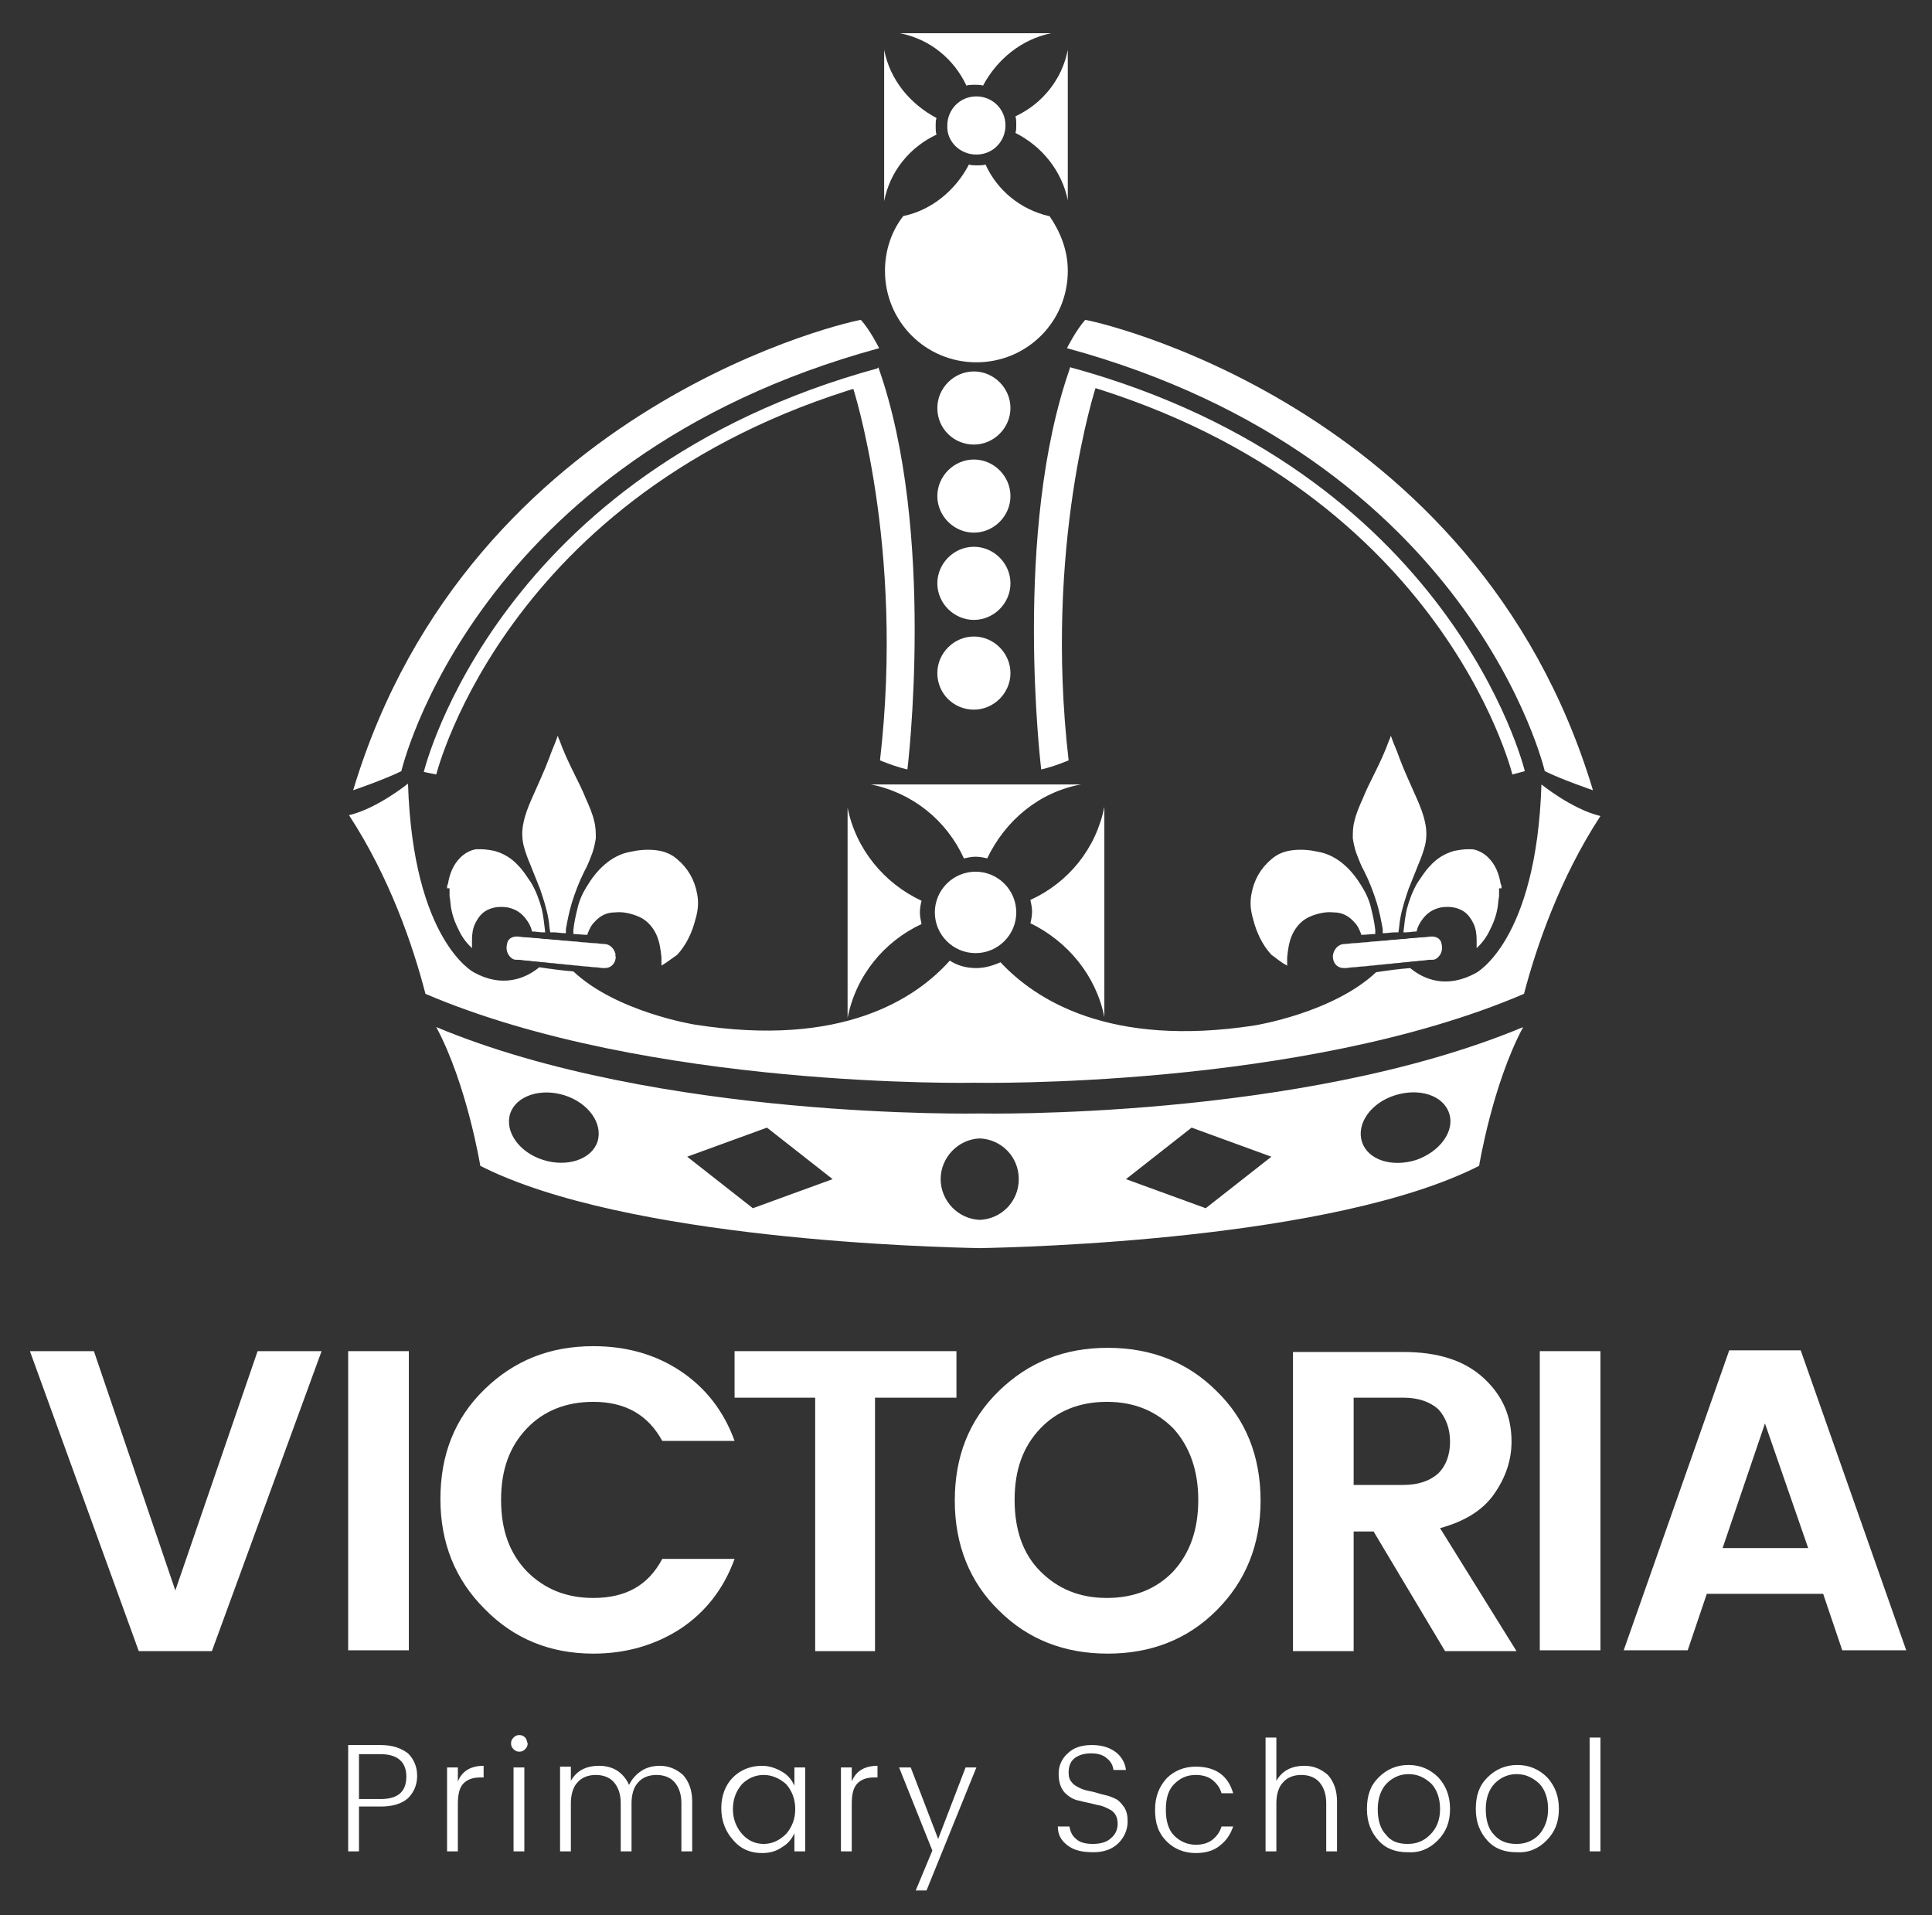 <?xml version="1.0" encoding="utf-8"?>
<!-- Generator: Adobe Illustrator 27.0.0, SVG Export Plug-In . SVG Version: 6.00 Build 0)  -->
<svg version="1.1" id="Layer_1" xmlns="http://www.w3.org/2000/svg" xmlns:xlink="http://www.w3.org/1999/xlink" x="0px" y="0px"
	 viewBox="0 0 232.5 230.5" style="enable-background:new 0 0 232.5 230.5;" xml:space="preserve">
<rect x="0" y="0" width="232.5" height="230.5" fill="#333333" stroke="none"/>
<style type="text/css">
	.st0{clip-path:url(#SVGID_00000060715421632203069810000002513422809182013879_);fill:#FFFFFF;}
	.st1{fill:#FFFFFF;}
	.st2{clip-path:url(#SVGID_00000088122241232329554890000001186559341889388428_);fill:#FFFFFF;}
	.st3{clip-path:url(#SVGID_00000127006352140706999530000010303508572247720628_);fill:#FFFFFF;}
</style>
<g>
	<defs>
		<rect id="SVGID_1_" x="3.6" y="4" width="225.9" height="223.5"/>
	</defs>
	<clipPath id="SVGID_00000172412478009430708610000008410119705257629108_">
		<use xlink:href="#SVGID_1_"  style="overflow:visible;"/>
	</clipPath>
	<path style="clip-path:url(#SVGID_00000172412478009430708610000008410119705257629108_);fill:#FFFFFF;" d="M192.6,209.1h-1.3v13.7
		h1.3V209.1z M186.1,221.5c1-1,1.5-2.2,1.5-3.8c0-1.6-0.5-2.8-1.4-3.8c-1-1-2.2-1.5-3.6-1.5s-2.6,0.5-3.6,1.5c-1,1-1.4,2.2-1.4,3.8
		c0,1.6,0.5,2.8,1.4,3.8c0.9,1,2.1,1.4,3.5,1.4C183.9,223,185.1,222.5,186.1,221.5 M179.8,220.8c-0.7-0.7-1-1.8-1-3.1
		s0.4-2.4,1.1-3.1c0.7-0.7,1.6-1.1,2.6-1.1c1.1,0,1.9,0.4,2.7,1.1c0.7,0.7,1.1,1.8,1.1,3.1s-0.4,2.3-1.1,3.1
		c-0.8,0.8-1.7,1.1-2.7,1.1C181.4,221.9,180.5,221.6,179.8,220.8 M173,221.5c1-1,1.5-2.2,1.5-3.8c0-1.6-0.5-2.8-1.4-3.8
		c-1-1-2.2-1.5-3.6-1.5s-2.6,0.5-3.6,1.5c-1,1-1.4,2.2-1.4,3.8c0,1.6,0.5,2.8,1.4,3.8c0.9,1,2.1,1.4,3.5,1.4
		C170.8,223,172,222.5,173,221.5 M166.8,220.8c-0.7-0.7-1-1.8-1-3.1s0.4-2.4,1.1-3.1s1.6-1.1,2.6-1.1c1.1,0,1.9,0.4,2.7,1.1
		c0.7,0.7,1.1,1.8,1.1,3.1s-0.4,2.3-1.2,3.1c-0.8,0.8-1.7,1.1-2.7,1.1C168.3,221.9,167.4,221.6,166.8,220.8 M152.3,209.1v13.7h1.3
		V217c0-1.1,0.3-2,0.8-2.5c0.5-0.6,1.3-0.9,2.2-0.9c0.9,0,1.7,0.3,2.2,0.9c0.5,0.6,0.8,1.4,0.8,2.5v5.8h1.3v-6
		c0-1.4-0.4-2.4-1.1-3.2c-0.8-0.7-1.7-1.1-2.8-1.1c-1.6,0-2.7,0.6-3.4,1.8v-5.2H152.3z M143.9,223c1.2,0,2.2-0.3,2.9-0.9
		c0.8-0.6,1.3-1.4,1.6-2.3h-1.4c-0.2,0.7-0.6,1.2-1.1,1.6c-0.5,0.4-1.2,0.6-2,0.6c-1,0-1.9-0.4-2.6-1.1c-0.7-0.7-1-1.8-1-3.1
		c0-1.4,0.3-2.4,1-3.1c0.7-0.7,1.5-1.1,2.6-1.1c0.8,0,1.5,0.2,2,0.6c0.5,0.4,0.9,0.9,1.1,1.6h1.4c-0.6-2.1-2.1-3.2-4.5-3.2
		c-1.4,0-2.6,0.5-3.5,1.4c-0.9,1-1.4,2.2-1.4,3.8s0.4,2.8,1.4,3.8C141.3,222.5,142.5,223,143.9,223 M129.3,211.6
		c0.5-0.4,1.2-0.6,2-0.6s1.5,0.2,1.9,0.6c0.5,0.4,0.7,0.8,0.8,1.4h1.5c-0.1-0.9-0.6-1.7-1.3-2.2s-1.6-0.8-2.8-0.8s-2.2,0.3-2.9,1
		c-0.7,0.6-1.1,1.5-1.1,2.4c0,1,0.2,1.7,0.7,2.3c0.5,0.5,1.1,0.9,1.8,1c0.7,0.2,1.4,0.3,2.1,0.5c0.7,0.1,1.3,0.4,1.8,0.7
		c0.5,0.4,0.7,0.9,0.7,1.6s-0.3,1.3-0.8,1.7c-0.5,0.5-1.3,0.7-2.2,0.7s-1.6-0.2-2-0.6c-0.5-0.4-0.7-0.9-0.8-1.5h-1.4
		c0,1,0.4,1.7,1.2,2.3c0.8,0.6,1.8,0.8,3.1,0.8s2.3-0.4,3-1.1c0.7-0.7,1.1-1.6,1.1-2.6c0-0.7-0.1-1.2-0.4-1.7c-0.3-0.4-0.6-0.8-1-1
		c-0.4-0.2-0.9-0.4-1.4-0.5c-0.5-0.1-1-0.3-1.5-0.4c-0.5-0.1-1-0.2-1.4-0.4c-0.4-0.2-0.8-0.4-1-0.7c-0.3-0.3-0.4-0.7-0.4-1.2
		C128.6,212.6,128.8,212,129.3,211.6 M110.2,227.5h1.3l6-14.8h-1.3l-3.3,8.6l-3.3-8.6h-1.4l4,10L110.2,227.5z M101.2,212.7v10.1h1.3
		v-5.7c0-1.2,0.2-2,0.7-2.5c0.5-0.5,1.2-0.7,2-0.7h0.4v-1.4c-1.5,0-2.6,0.6-3.1,1.9v-1.7H101.2z M91.7,223c0.9,0,1.7-0.2,2.4-0.7
		c0.7-0.4,1.2-1,1.5-1.7v2.2h1.3v-10.1h-1.3v2.2c-0.3-0.7-0.8-1.3-1.5-1.7c-0.7-0.4-1.5-0.7-2.4-0.7c-1.4,0-2.6,0.5-3.5,1.4
		c-0.9,0.9-1.4,2.2-1.4,3.7s0.5,2.8,1.4,3.8C89.1,222.5,90.3,223,91.7,223 M91.9,221.9c-1,0-1.9-0.4-2.6-1.2c-0.7-0.8-1.1-1.8-1.1-3
		s0.4-2.2,1.1-3c0.7-0.7,1.6-1.1,2.6-1.1c1,0,1.9,0.4,2.7,1.1c0.7,0.8,1.1,1.8,1.1,3s-0.4,2.2-1.1,3
		C93.8,221.5,92.9,221.9,91.9,221.9 M67.4,212.7v10.1h1.3V217c0-1.1,0.3-2,0.8-2.5c0.5-0.6,1.3-0.9,2.2-0.9c0.9,0,1.7,0.3,2.2,0.9
		c0.5,0.6,0.8,1.4,0.8,2.5v5.8H76V217c0-1.1,0.3-2,0.8-2.5c0.5-0.6,1.3-0.9,2.2-0.9s1.7,0.3,2.2,0.9c0.5,0.6,0.8,1.4,0.8,2.5v5.8
		h1.3v-6c0-1.4-0.4-2.4-1.1-3.2c-0.8-0.7-1.7-1.1-2.8-1.1c-0.8,0-1.6,0.2-2.2,0.6c-0.6,0.4-1.1,0.9-1.5,1.7
		c-0.3-0.7-0.8-1.3-1.4-1.7c-0.6-0.4-1.4-0.6-2.2-0.6c-1.6,0-2.7,0.6-3.4,1.8v-1.7H67.4z M63.1,212.7h-1.3v10.1h1.3V212.7z
		 M63.2,209.1c-0.2-0.2-0.4-0.3-0.7-0.3c-0.3,0-0.5,0.1-0.7,0.3c-0.2,0.2-0.3,0.4-0.3,0.7c0,0.3,0.1,0.5,0.3,0.7
		c0.2,0.2,0.4,0.3,0.7,0.3c0.3,0,0.5-0.1,0.7-0.3c0.2-0.2,0.3-0.4,0.3-0.7C63.4,209.6,63.4,209.3,63.2,209.1 M53.8,212.7v10.1h1.3
		v-5.7c0-1.2,0.2-2,0.7-2.5c0.5-0.5,1.2-0.7,2-0.7h0.4v-1.4c-1.5,0-2.6,0.6-3.1,1.9v-1.7H53.8z M43.2,211.1h2.6c2,0,3.1,0.9,3.1,2.7
		c0,1.8-1,2.7-3.1,2.7h-2.6V211.1z M45.8,210h-3.9v12.8h1.3v-5.4h2.6c1.4,0,2.5-0.3,3.3-1c0.7-0.7,1.1-1.6,1.1-2.7
		c0-1.1-0.4-2-1.1-2.7C48.3,210.4,47.3,210,45.8,210"/>
	<path style="clip-path:url(#SVGID_00000172412478009430708610000008410119705257629108_);fill:#FFFFFF;" d="M144.2,180.5
		c0,3.6-1,6.4-3,8.6c-2,2.1-4.7,3.2-8,3.2s-5.9-1.1-8-3.2s-3.1-5-3.1-8.6s1-6.4,3.1-8.6c2-2.1,4.7-3.2,8-3.2s5.9,1.1,8,3.2
		C143.2,174.1,144.2,177,144.2,180.5 M151.7,180.6c0-5.4-1.8-9.8-5.3-13.2c-3.5-3.5-7.9-5.2-13.1-5.2c-5.2,0-9.5,1.7-13.1,5.2
		c-3.6,3.5-5.3,7.9-5.3,13.2s1.8,9.8,5.3,13.2c3.5,3.5,7.9,5.2,13.1,5.2s9.6-1.7,13.1-5.2C149.9,190.3,151.7,185.9,151.7,180.6"/>
	<path style="clip-path:url(#SVGID_00000172412478009430708610000008410119705257629108_);fill:#FFFFFF;" d="M174.5,173.5
		c0,1.6-0.5,2.9-1.4,3.8c-1,0.9-2.4,1.4-4.2,1.4h-6v-10.5h6c1.8,0,3.2,0.5,4.2,1.4C174,170.6,174.5,171.9,174.5,173.5 M179.8,179.8
		c1.4-2,2.1-4.1,2.1-6.3c0-3.1-1.1-5.6-3.4-7.7c-2.3-2.1-5.5-3.1-9.6-3.1h-13.3v36h7.3v-14.4h2.4l8.6,14.4h8.6l-9.2-14.8
		C176.2,183.1,178.4,181.8,179.8,179.8"/>
</g>
<path class="st1" d="M212.4,171.3l5.2,15h-10.3L212.4,171.3z M208.1,162.5l-12.7,36.1h7.7l2.3-6.8h14l2.3,6.8h7.7l-12.7-36.1H208.1z
	"/>
<polygon class="st1" points="31,162.6 21.1,191.4 11.3,162.6 3.6,162.6 16.7,198.7 25.5,198.7 38.7,162.6 "/>
<rect x="41.9" y="162.6" class="st1" width="7.3" height="36"/>
<g>
	<defs>
		<rect id="SVGID_00000066504762848950961350000000042758468078941576_" x="3.6" y="4" width="225.9" height="223.5"/>
	</defs>
	<clipPath id="SVGID_00000006688739613494596160000008226086919856683192_">
		<use xlink:href="#SVGID_00000066504762848950961350000000042758468078941576_"  style="overflow:visible;"/>
	</clipPath>
	<path style="clip-path:url(#SVGID_00000006688739613494596160000008226086919856683192_);fill:#FFFFFF;" d="M71.4,199
		c3.9,0,7.4-1,10.5-3c3-2,5.2-4.8,6.5-8.4h-8.7c-1.7,3.2-4.4,4.7-8.3,4.7c-3.3,0-5.9-1.1-8-3.2c-2.1-2.2-3.1-5-3.1-8.6
		c0-3.6,1-6.4,3.1-8.6c2-2.1,4.7-3.2,8-3.2c3.9,0,6.6,1.6,8.3,4.7h8.7c-1.3-3.6-3.5-6.4-6.5-8.4c-3-2-6.5-3-10.5-3
		c-5.2,0-9.5,1.7-13.1,5.2c-3.6,3.5-5.3,7.9-5.3,13.2c0,5.3,1.8,9.7,5.3,13.2C61.8,197.2,66.2,199,71.4,199"/>
</g>
<polygon class="st1" points="98.1,168.2 98.1,198.7 105.3,198.7 105.3,168.2 115.1,168.2 115.1,162.6 88.4,162.6 88.4,168.2 "/>
<rect x="185.3" y="162.6" class="st1" width="7.3" height="36"/>
<g>
	<defs>
		<rect id="SVGID_00000026850385245635438820000001768566678537580939_" x="3.6" y="4" width="225.9" height="223.5"/>
	</defs>
	<clipPath id="SVGID_00000171721423353052574160000008526215640178162316_">
		<use xlink:href="#SVGID_00000026850385245635438820000001768566678537580939_"  style="overflow:visible;"/>
	</clipPath>
	<path style="clip-path:url(#SVGID_00000171721423353052574160000008526215640178162316_);fill:#FFFFFF;" d="M180.7,106.9
		c0-0.2,0-0.4-0.1-0.5c-0.2-1.2-0.6-2.3-1.5-3.2c-0.5-0.5-1.2-0.9-1.9-1c-0.2,0-0.4,0-0.6,0c-0.5,0-1.1,0.1-1.6,0.2
		c-1.1,0.3-2.1,0.9-2.9,1.8c-0.6,0.6-1,1.3-1.5,2c-0.6,1-1,2.1-1.3,3.2c-0.2,0.9-0.3,1.8-0.4,2.7c0,0,0,0,0,0.1c0.1,0,0.2,0,0.3,0
		c0.4,0,0.8-0.1,1.2-0.1c0.1,0,0.1,0,0.1-0.1c0.1-0.5,0.4-1,0.7-1.4c0.6-0.8,1.3-1.2,2.2-1.4c0.7-0.1,1.5-0.1,2.2,0.2
		c0.8,0.3,1.3,0.9,1.7,1.7c0.3,0.6,0.4,1.3,0.4,2c0,0.3,0,0.6,0,0.9c0,0,0,0.1,0,0.1c0.1-0.1,0.2-0.2,0.3-0.3
		c0.6-0.6,1.1-1.4,1.4-2.1c0.5-1,0.8-2,0.9-3.1c0-0.3,0.1-0.6,0.1-0.8c0,0,0-0.1,0-0.1V106.9z"/>
	<path style="clip-path:url(#SVGID_00000171721423353052574160000008526215640178162316_);fill:#FFFFFF;" d="M166.4,112.3
		c0,0,0.1,0,0.1,0c0.5,0,0.9-0.1,1.4-0.1c0.1,0,0.2,0,0.3,0c0.1,0,0.1,0,0.1-0.1c0.1-0.5,0.1-1,0.2-1.5c0.2-1.2,0.6-2.4,1-3.6
		c0.4-1,0.8-2,1.2-3c0.3-0.7,0.6-1.5,0.8-2.3c0.2-0.9,0.2-1.8,0-2.7c-0.2-1-0.6-2-1-2.9c-0.7-1.6-1.5-3.3-2.1-4.9
		c-0.3-0.9-0.7-1.7-1-2.6c0,0,0,0,0-0.1c-0.1,0.2-0.1,0.4-0.2,0.5c-0.5,1.4-1.1,2.7-1.8,4.1c-0.5,1-1,2-1.4,3
		c-0.4,0.9-0.8,1.8-1,2.7c-0.2,0.7-0.2,1.4-0.2,2.1c0.1,0.6,0.2,1.1,0.4,1.7c0.3,0.8,0.6,1.6,1,2.3c0.6,1.2,1.1,2.5,1.5,3.8
		c0.3,1,0.5,2,0.7,3.1C166.4,111.9,166.4,112.1,166.4,112.3"/>
	<path style="clip-path:url(#SVGID_00000171721423353052574160000008526215640178162316_);fill:#FFFFFF;" d="M154.9,116.2
		c0-0.3,0-0.7,0-1c0.1-0.9,0.2-1.8,0.6-2.7c0.5-1.1,1.3-1.9,2.4-2.3c0.8-0.3,1.7-0.5,2.6-0.4c1,0,1.8,0.4,2.5,1.2
		c0.4,0.4,0.6,0.9,0.8,1.4c0,0,0,0.1,0,0.1c0.6,0,1.2-0.1,1.7-0.1c0-0.2,0-0.3,0-0.5c-0.1-0.9-0.3-1.8-0.5-2.6
		c-0.2-0.9-0.6-1.8-1.1-2.6c-0.6-1-1.3-1.9-2.1-2.6c-0.9-0.8-2-1.4-3.2-1.6c-0.9-0.2-1.9-0.3-2.9-0.2c-1,0.1-1.9,0.4-2.7,1.1
		c-1.3,1.1-2.1,2.5-2.4,4.2c-0.2,1-0.1,2,0.2,3c0.4,1.6,1.1,3.1,2.2,4.3C153.6,115.3,154.1,115.8,154.9,116.2
		C154.8,116.1,154.8,116.2,154.9,116.2"/>
	<path style="clip-path:url(#SVGID_00000171721423353052574160000008526215640178162316_);fill:#FFFFFF;" d="M160.4,115.1
		c0,0.6,0.3,1.1,0.8,1.3c0.2,0.1,0.5,0.1,0.7,0.1c0.3,0,0.7-0.1,1-0.1c0.4,0,0.8-0.1,1.2-0.1c0.3,0,0.7-0.1,1-0.1
		c0.3,0,0.7-0.1,1-0.1c0.3,0,0.7-0.1,1-0.1c0.3,0,0.7-0.1,1-0.1c0.3,0,0.7-0.1,1-0.1c0.3,0,0.7-0.1,1-0.1c0.3,0,0.7-0.1,1-0.1
		c0.3,0,0.7-0.1,1-0.1c0.1,0,0.2,0,0.3,0c0.4,0,0.7-0.3,0.9-0.6c0.3-0.5,0.3-1,0.1-1.6c-0.2-0.4-0.6-0.6-1.1-0.6
		c-0.4,0-0.7,0.1-1.1,0.1c-0.4,0-0.9,0.1-1.3,0.1c-0.3,0-0.7,0.1-1,0.1c-0.4,0-0.9,0.1-1.3,0.1c-0.3,0-0.7,0.1-1,0.1
		c-0.4,0-0.9,0.1-1.3,0.1c-0.3,0-0.7,0.1-1,0.1c-0.4,0-0.9,0.1-1.3,0.1c-0.4,0-0.8,0.1-1.2,0.1c-0.7,0-1.3,0.6-1.4,1.4
		C160.4,114.9,160.4,115,160.4,115.1"/>
	<path style="clip-path:url(#SVGID_00000171721423353052574160000008526215640178162316_);fill:#FFFFFF;" d="M42.5,95.1
		c0,0,3.8-1.3,5.8-2.3c0,0,8.7-37.6,57.5-50.9c0,0-1.1-2.2-2.2-3.4C103.5,38.4,56.6,48.2,42.5,95.1"/>
	<path style="clip-path:url(#SVGID_00000171721423353052574160000008526215640178162316_);fill:#FFFFFF;" d="M192.6,98.2
		c-3.4-0.8-7.1-3.8-7.1-3.8c-0.6,18.9-7.9,22.7-7.9,22.7c-3.5,1.9-6.2,0.8-7.9-0.6c-1.3,0.1-2.8,0.3-4.1,0.5
		c-5.2,4.9-14.6,6.4-14.6,6.4c-17.5,2.7-26.4-3.1-30.6-7.6c-0.9,0.4-1.9,0.7-2.9,0.7c-1.2,0-2.3-0.3-3.2-0.9
		c-4.1,4.6-13,10.5-30.7,7.7c0,0-9.4-1.5-14.6-6.4c-1.3-0.1-2.8-0.3-4.1-0.5c-1.7,1.4-4.5,2.5-7.9,0.6c0,0-7.3-3.8-7.9-22.7
		c0,0-3.7,3-7.1,3.8c4.9,7.5,7.7,15.7,9.2,21.5c26.9,11.5,66.1,10.7,66.1,10.7s39.3,0.8,66.1-10.7
		C184.9,113.9,187.7,105.7,192.6,98.2 M132.9,122.4V97.1c-1,5-4.3,9.1-8.9,11.2c0.1,0.5,0.2,0.9,0.2,1.4c0,0.5-0.1,1-0.2,1.4
		C128.5,113.3,131.9,117.4,132.9,122.4 M130.1,94.4h-25.3c5,1,9.1,4.3,11.2,8.9c0.5-0.1,0.9-0.2,1.4-0.2c0.5,0,1,0.1,1.4,0.2
		C121,98.7,125.1,95.3,130.1,94.4 M110.9,111.2c-0.1-0.5-0.2-0.9-0.2-1.4c0-0.5,0.1-1,0.2-1.4c-4.5-2.1-7.9-6.2-8.9-11.2v25.3
		C103,117.4,106.4,113.3,110.9,111.2"/>
	<path style="clip-path:url(#SVGID_00000171721423353052574160000008526215640178162316_);fill:#FFFFFF;" d="M117.4,114.7
		c2.7,0,4.9-2.2,4.9-4.9s-2.2-4.9-4.9-4.9c-2.7,0-4.9,2.2-4.9,4.9S114.7,114.7,117.4,114.7"/>
	<path style="clip-path:url(#SVGID_00000171721423353052574160000008526215640178162316_);fill:#FFFFFF;" d="M102.6,46.5
		c0,0,6.3,19.1,3.3,45c0,0,1.6,0.7,3.3,1.1c0,0,3.5-28.7-3.5-48.4C105.6,44.3,105.4,44.8,102.6,46.5"/>
	<path style="clip-path:url(#SVGID_00000171721423353052574160000008526215640178162316_);fill:#FFFFFF;" d="M112.8,81
		c0-2.4,2-4.4,4.4-4.4c2.4,0,4.4,2,4.4,4.4c0,2.4-2,4.4-4.4,4.4C114.8,85.4,112.8,83.5,112.8,81"/>
	<path style="clip-path:url(#SVGID_00000171721423353052574160000008526215640178162316_);fill:#FFFFFF;" d="M112.8,70.2
		c0-2.4,2-4.4,4.4-4.4c2.4,0,4.4,2,4.4,4.4c0,2.4-2,4.4-4.4,4.4C114.8,74.6,112.8,72.6,112.8,70.2"/>
	<path style="clip-path:url(#SVGID_00000171721423353052574160000008526215640178162316_);fill:#FFFFFF;" d="M112.8,59.7
		c0-2.4,2-4.4,4.4-4.4c2.4,0,4.4,2,4.4,4.4c0,2.4-2,4.4-4.4,4.4C114.8,64.1,112.8,62.1,112.8,59.7"/>
	<path style="clip-path:url(#SVGID_00000171721423353052574160000008526215640178162316_);fill:#FFFFFF;" d="M112.8,49.1
		c0-2.4,2-4.4,4.4-4.4c2.4,0,4.4,2,4.4,4.4c0,2.4-2,4.4-4.4,4.4C114.8,53.5,112.8,51.6,112.8,49.1"/>
	<path style="clip-path:url(#SVGID_00000171721423353052574160000008526215640178162316_);fill:#FFFFFF;" d="M191.7,95.1
		c0,0-3.8-1.3-5.8-2.3c0,0-8.7-37.6-57.5-50.9c0,0,1.1-2.2,2.2-3.4C130.7,38.4,177.6,48.2,191.7,95.1"/>
	<path style="clip-path:url(#SVGID_00000171721423353052574160000008526215640178162316_);fill:#FFFFFF;" d="M53.8,106.9
		c0-0.2,0-0.4,0.1-0.5c0.2-1.2,0.6-2.3,1.5-3.2c0.5-0.5,1.2-0.9,1.9-1c0.2,0,0.4,0,0.6,0c0.5,0,1.1,0.1,1.6,0.2
		c1.1,0.3,2.1,0.9,2.9,1.8c0.6,0.6,1,1.3,1.5,2c0.6,1,1,2.1,1.3,3.2c0.2,0.9,0.3,1.8,0.4,2.7c0,0,0,0,0,0.1c-0.1,0-0.2,0-0.3,0
		c-0.4,0-0.8-0.1-1.2-0.1c-0.1,0-0.1,0-0.1-0.1c-0.1-0.5-0.4-1-0.7-1.4c-0.6-0.8-1.3-1.2-2.2-1.4c-0.7-0.1-1.5-0.1-2.2,0.2
		c-0.8,0.3-1.3,0.9-1.7,1.7c-0.3,0.6-0.4,1.3-0.4,2c0,0.3,0,0.6,0,0.9c0,0,0,0.1,0,0.1c-0.1-0.1-0.2-0.2-0.3-0.3
		c-0.6-0.6-1.1-1.4-1.4-2.1c-0.5-1-0.8-2-0.9-3.1c0-0.3-0.1-0.6-0.1-0.8c0,0,0-0.1,0-0.1V106.9z"/>
	<path style="clip-path:url(#SVGID_00000171721423353052574160000008526215640178162316_);fill:#FFFFFF;" d="M68.1,112.3
		c0,0-0.1,0-0.1,0c-0.5,0-0.9-0.1-1.4-0.1c-0.1,0-0.2,0-0.3,0c-0.1,0-0.1,0-0.1-0.1c-0.1-0.5-0.1-1-0.2-1.5c-0.2-1.2-0.6-2.4-1-3.6
		c-0.4-1-0.8-2-1.2-3c-0.3-0.7-0.6-1.5-0.8-2.3c-0.2-0.9-0.2-1.8,0-2.7c0.2-1,0.6-2,1-2.9c0.7-1.6,1.5-3.3,2.1-4.9
		c0.3-0.9,0.7-1.7,1-2.6c0,0,0,0,0-0.1c0.1,0.2,0.1,0.4,0.2,0.5c0.5,1.4,1.1,2.7,1.8,4.1c0.5,1,1,2,1.4,3c0.4,0.9,0.8,1.8,1,2.7
		c0.2,0.7,0.2,1.4,0.2,2.1c-0.1,0.6-0.2,1.1-0.4,1.7c-0.3,0.8-0.6,1.6-1,2.3c-0.6,1.2-1.1,2.5-1.5,3.8c-0.3,1-0.5,2-0.7,3.1
		C68.1,111.9,68.1,112.1,68.1,112.3"/>
	<path style="clip-path:url(#SVGID_00000171721423353052574160000008526215640178162316_);fill:#FFFFFF;" d="M79.6,116.2
		c0-0.3,0-0.7,0-1c-0.1-0.9-0.2-1.8-0.6-2.7c-0.5-1.1-1.3-1.9-2.4-2.3c-0.8-0.3-1.7-0.5-2.6-0.4c-1,0-1.8,0.4-2.5,1.2
		c-0.4,0.4-0.6,0.9-0.8,1.4c0,0,0,0.1,0,0.1c-0.6,0-1.2-0.1-1.7-0.1c0-0.2,0-0.3,0-0.5c0.1-0.9,0.3-1.8,0.5-2.6
		c0.2-0.9,0.6-1.8,1.1-2.6c0.6-1,1.3-1.9,2.1-2.6c0.9-0.8,2-1.4,3.2-1.6c0.9-0.2,1.9-0.3,2.9-0.2c1,0.1,1.9,0.4,2.7,1.1
		c1.3,1.1,2.1,2.5,2.4,4.2c0.2,1,0.1,2-0.2,3c-0.4,1.6-1.1,3.1-2.2,4.3C80.9,115.3,80.3,115.8,79.6,116.2
		C79.7,116.1,79.6,116.2,79.6,116.2"/>
	<path style="clip-path:url(#SVGID_00000171721423353052574160000008526215640178162316_);fill:#FFFFFF;" d="M74.1,115.1
		c0,0.6-0.3,1.1-0.8,1.3c-0.2,0.1-0.5,0.1-0.7,0.1c-0.3,0-0.7-0.1-1-0.1c-0.4,0-0.8-0.1-1.2-0.1c-0.3,0-0.7-0.1-1-0.1
		c-0.3,0-0.7-0.1-1-0.1c-0.3,0-0.7-0.1-1-0.1c-0.3,0-0.7-0.1-1-0.1c-0.3,0-0.7-0.1-1-0.1c-0.3,0-0.7-0.1-1-0.1c-0.3,0-0.7-0.1-1-0.1
		c-0.3,0-0.7-0.1-1-0.1c-0.1,0-0.2,0-0.3,0c-0.4,0-0.7-0.3-0.9-0.6c-0.3-0.5-0.3-1-0.1-1.6c0.2-0.4,0.6-0.6,1.1-0.6
		c0.4,0,0.7,0.1,1.1,0.1c0.4,0,0.9,0.1,1.3,0.1c0.3,0,0.7,0.1,1,0.1c0.4,0,0.9,0.1,1.3,0.1c0.3,0,0.7,0.1,1,0.1
		c0.4,0,0.9,0.1,1.3,0.1c0.3,0,0.7,0.1,1,0.1c0.4,0,0.9,0.1,1.3,0.1c0.4,0,0.8,0.1,1.2,0.1c0.7,0,1.3,0.6,1.4,1.4
		C74,114.9,74,115,74.1,115.1"/>
	<path style="clip-path:url(#SVGID_00000171721423353052574160000008526215640178162316_);fill:#FFFFFF;" d="M183.3,123.6
		c-26.8,11.2-65.4,10.4-65.4,10.4s-38.6,0.8-65.4-10.4c3.7,6.9,5.3,16.7,5.3,16.7c17.5,8.9,54.8,9.8,60.1,9.9
		c5.3-0.1,42.6-1,60.1-9.9C178,140.3,179.6,130.5,183.3,123.6 M71.9,137.4c-0.7,2.1-3.6,3.1-6.5,2.2c-2.9-0.9-4.7-3.4-4-5.6
		c0.7-2.1,3.6-3.1,6.5-2.2C70.8,132.7,72.6,135.2,71.9,137.4 M100.2,141.9l-9.6,3.5l-7.9-6.2l9.6-3.5L100.2,141.9z M122.6,141.9
		c0,2.7-2.1,4.8-4.7,4.9c-2.6-0.1-4.7-2.3-4.7-4.9s2.1-4.8,4.7-4.9C120.5,137.1,122.6,139.2,122.6,141.9 M153,139.2l-7.9,6.2
		l-9.6-3.5l7.9-6.2L153,139.2z M170.4,139.6c-2.9,0.9-5.8,0-6.5-2.2c-0.7-2.2,1.1-4.7,4-5.6c2.9-0.9,5.8,0,6.5,2.2
		C175.1,136.1,173.3,138.6,170.4,139.6"/>
	<path style="clip-path:url(#SVGID_00000171721423353052574160000008526215640178162316_);fill:#FFFFFF;" d="M52.5,93.2L51,92.9
		c0.1-0.4,8.9-36.1,54.7-48.6l0.4,1.5C61.3,58,52.6,92.9,52.5,93.2"/>
	<path style="clip-path:url(#SVGID_00000171721423353052574160000008526215640178162316_);fill:#FFFFFF;" d="M131.9,46.5
		c0,0-6.3,19.1-3.3,45c0,0-1.6,0.7-3.3,1.1c0,0-3.5-28.7,3.5-48.4C128.9,44.3,129,44.8,131.9,46.5"/>
	<path style="clip-path:url(#SVGID_00000171721423353052574160000008526215640178162316_);fill:#FFFFFF;" d="M182,93.2
		c-0.1-0.4-8.8-35.2-53.6-47.5l0.4-1.5c45.8,12.5,54.6,48.2,54.7,48.6L182,93.2z"/>
	<path style="clip-path:url(#SVGID_00000171721423353052574160000008526215640178162316_);fill:#FFFFFF;" d="M117.5,18.6
		c2,0,3.5-1.6,3.5-3.5c0-2-1.6-3.5-3.5-3.5c-2,0-3.5,1.6-3.5,3.5C113.9,17,115.5,18.6,117.5,18.6"/>
	<path style="clip-path:url(#SVGID_00000171721423353052574160000008526215640178162316_);fill:#FFFFFF;" d="M108.7,26
		c-1.4,1.8-2.2,4.1-2.2,6.6c0,6.1,4.9,11,11,11c6.1,0,11-4.9,11-11c0-2.5-0.9-4.7-2.2-6.6c0,0,0,0,0,0c0,0,0,0-0.1,0
		c-3.4-0.8-6.2-3.1-7.6-6.2c-0.3,0.1-0.7,0.1-1,0.1c-0.4,0-0.7,0-1-0.1C115,22.9,112.1,25.3,108.7,26C108.7,26,108.7,26,108.7,26
		 M106.4,6v18.2c0.7-3.6,3.1-6.5,6.3-8c-0.1-0.3-0.1-0.7-0.1-1c0-0.4,0-0.7,0.1-1C109.5,12.5,107.1,9.6,106.4,6 M126.5,4h-18.2
		c3.6,0.7,6.5,3.1,8,6.3c0.3-0.1,0.7-0.1,1-0.1c0.4,0,0.7,0,1,0.1C120,7.1,123,4.7,126.5,4 M128.5,24.1V6c-0.7,3.6-3.1,6.5-6.3,8
		c0.1,0.3,0.1,0.7,0.1,1c0,0.4,0,0.7-0.1,1C125.4,17.6,127.8,20.6,128.5,24.1"/>
</g>
</svg>
